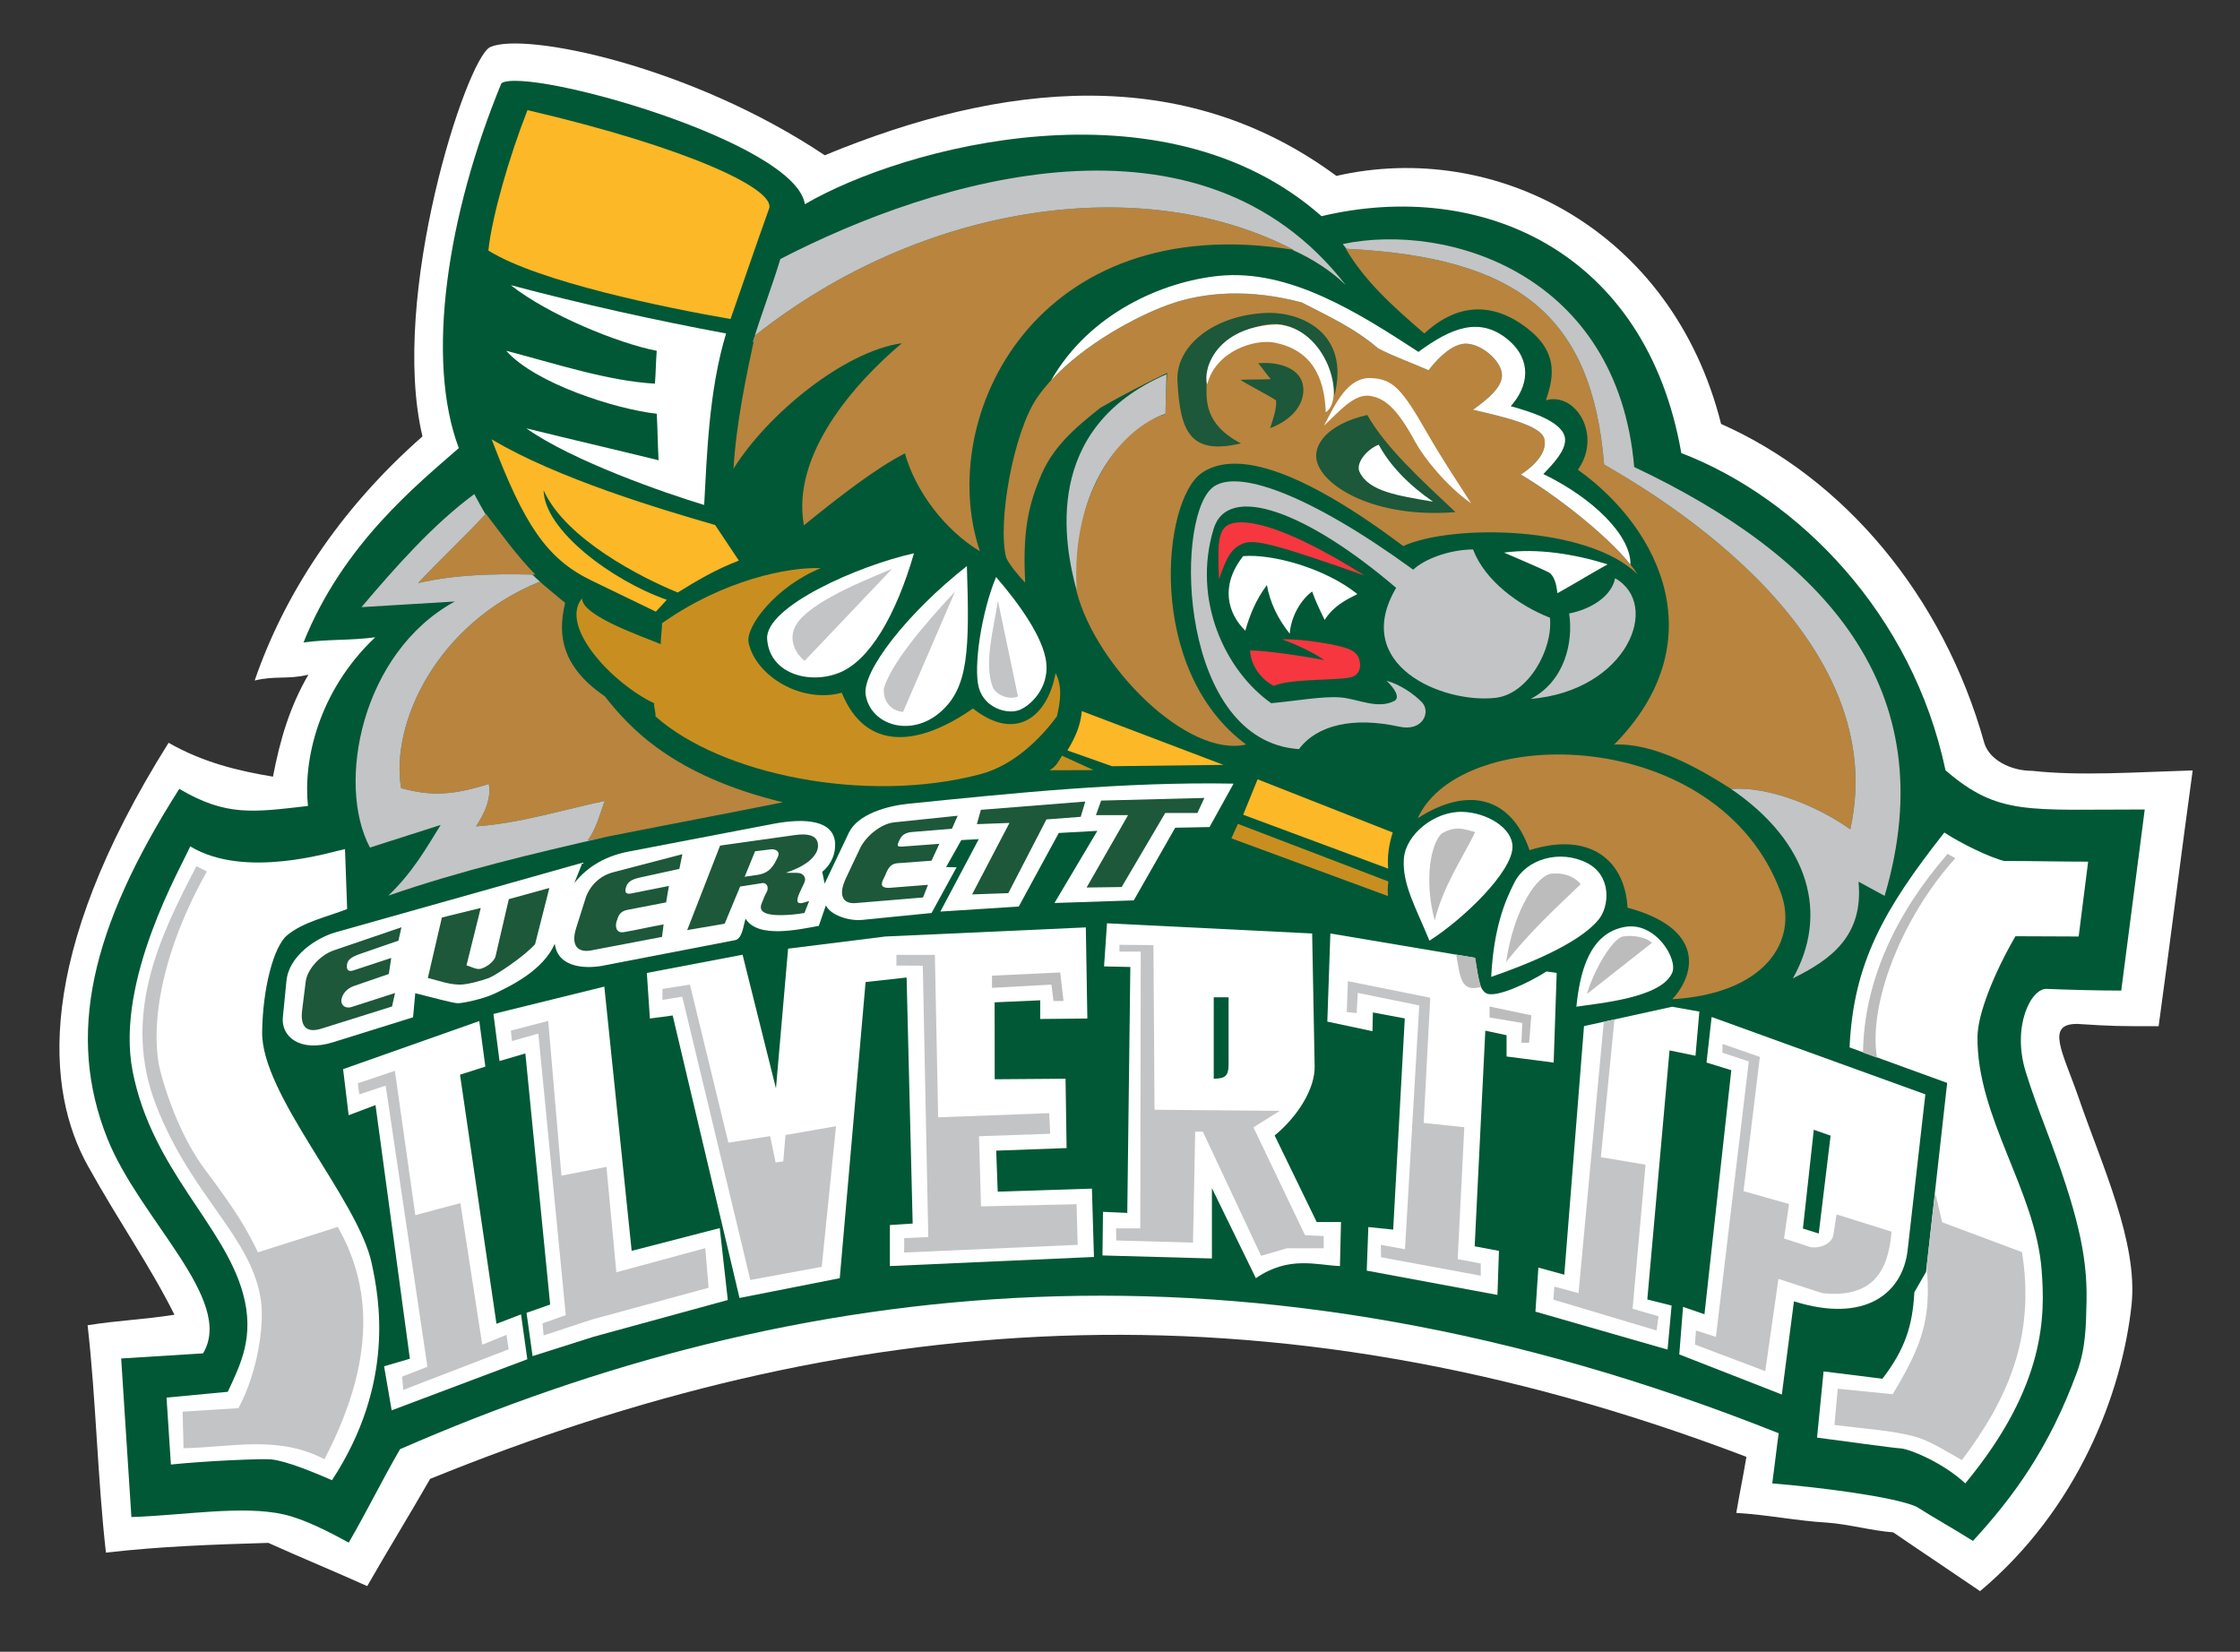 <?xml version="1.0" encoding="UTF-8" standalone="no"?>
<!-- Created with Inkscape (http://www.inkscape.org/) -->
<!DOCTYPE svg PUBLIC "-//W3C//DTD SVG 1.1//EN" "http://www.w3.org/Graphics/SVG/1.1/DTD/svg11.dtd">
<svg
   xmlns:svg="http://www.w3.org/2000/svg"
   xmlns="http://www.w3.org/2000/svg"
   version="1.1"
   width="400"
   height="295"
   id="svg2816"
   xml:space="preserve"><rect width="100%" height="100%" fill="#333333" stroke="none"/><defs
     id="defs2820" /><g
     transform="matrix(1.25,0,0,-1.25,-210.631,704.059)"
     id="g2826"><g
       transform="matrix(0.118,0,0,0.118,-21.841,-50.244)"
       id="g2828"><path
         d="m 3231.03,4986.08 c -185.8,137.23 -405.47,113.56 -619.44,24.99 -162.29,108.61 -363.41,149.64 -404.96,131.03 -28.79,-12.92 -122.45,-302.03 -82.04,-471.42 -102.53,-90.05 -168.37,-194.23 -203.17,-295.61 24.5,6.16 40.55,0.97 65.04,7.13 -22.74,-39.29 -34.24,-78.62 -42.89,-123.53 -42.12,7.06 -84.24,17.01 -126.36,41.03 -163.28,-260.06 -148.21,-421.63 -97.73,-512.29 39.28,-70.52 73.92,-118.74 104.84,-180.22 -38.83,-6.14 -66.33,-6.59 -105.16,-12.75 10.23,-89.87 11.97,-185.43 22.2,-275.3 67.41,7.7 129.15,9.75 196.57,11.79 40.87,-18.39 78.88,-33.97 119.74,-52.34 24.53,42.89 51.65,86.93 76.18,129.83 497.26,202.19 1005.99,250.78 1593.56,26.68 -4.07,-24.51 -8.15,-43.35 -12.25,-67.89 36.78,-2.05 73.54,-9.72 110.29,-11.77 26.58,-2.05 53.12,-9.72 79.7,-11.76 38.81,-26.56 66.32,-44.66 105.13,-71.21 118.52,99.5 171.99,240.1 183.38,346.5 8.09,75.71 -36.11,169.71 -63.84,250.39 -19.02,55.15 -41.25,90.48 -1.45,89.92 43.01,-2.82 51.08,-2.77 98.08,-2.77 14.3,104.19 26.93,205.55 41.23,309.72 -69.45,-2.07 -136.08,-6.91 -194.23,-0.5 -26.59,0.01 -51.87,13.52 -57.99,33.49 -49.78,178.74 -170.13,320.76 -318.71,386.54 -59.23,235.63 -273.8,344.2 -465.72,300.32"
         id="path2832"
         style="fill:white;fill-opacity:1;fill-rule:evenodd;stroke:none" /><path
         d="m 3213.06,4937.32 c -192.18,169.54 -506.83,83.84 -625.53,14.49 -11.49,76.1 -335.4,166.48 -367.33,146.6 -65.54,-158.84 -92.29,-334.04 -51.64,-441.89 -49.76,-43.71 -140.28,-116.06 -187.98,-235.32 30.96,4.12 55.82,2.15 86.76,6.25 -69.71,-66.11 -87.23,-150.35 -81.38,-204.24 -66.45,-7.69 -98.92,-12.82 -155.82,20.68 -107.52,-169 -136.99,-298.22 -87.04,-423.36 39.24,-98.41 154.83,-195.53 115.8,-260.13 -33.04,-2.09 -66.07,-4.16 -99.1,-6.19 4.15,-64.03 8.25,-128.02 12.38,-192.01 64.02,2.09 134.32,14.52 184.48,3.19 25.23,-5.7 55.96,-21.75 78.65,-34.13 22.73,39.22 39.4,73.9 62.11,113.12 476.68,208.31 1023.29,276.78 1669.06,19.29 -2.1,-14.46 -5.73,-46.33 -7.78,-60.76 53.72,-4.23 147.63,-15.92 174.84,-28.31 22.69,-14.47 45.42,-26.86 68.1,-41.33 49.51,53.92 92.45,112.82 126.07,204.64 10.5,28.75 10.9,55.95 11.47,86.7 0.99,54.7 -11,106.93 -49.41,208.19 -7.54,19.85 -17,44.88 -24.26,68.63 -16.94,55.14 6.45,101.07 25.38,100.29 26.81,-1.11 63.48,-2.06 90.29,-2.06 l 28.47,219.27 c -141.65,0.16 -177.15,-7.82 -241.22,47.46 -39.9,189.25 -177.84,329.54 -319.85,384.11 -42.44,243.93 -242.05,332.75 -435.52,286.82"
         id="path2834"
         style="fill:#015836;fill-opacity:1;fill-rule:evenodd;stroke:none" /><path
         d="m 3568.43,4498.91 c -4.3,-21.97 -29.33,-37.49 -55.62,-42.66 5.19,-34.47 -5.15,-81.87 -46.55,-103.43 116.82,9.89 158.62,114.2 102.17,146.09"
         id="path2836"
         style="fill:#c3c4c6;fill-opacity:1;fill-rule:evenodd;stroke:none" /><path
         d="m 3396.29,4702.94 c 16.53,11.74 35.83,27.01 35.17,42.33 -0.77,18.27 -27.25,38.96 -45.35,37.65 -13.02,-0.97 -28.2,-12.25 -43.52,-32.12 -19.97,8.9 -40.98,16.02 -61.13,26.52 -28.79,24.89 -61.94,39.81 -92.57,55.61 -61.84,16.39 -117.6,13.36 -162.86,-3.36 -43.48,-16.07 -119.8,-57.78 -157.21,-111.84 -28.74,-41.56 -48.49,-152.01 -37.52,-194 3.66,-8.46 16.9,-24.09 22.98,-30.16 -3.12,59.65 3.27,90.68 16.82,124.12 15.2,40.36 44.69,63.99 74.21,87.67 28.08,16.06 52.6,28.5 80.72,42.2 -0.76,-16.71 -1.53,-33.42 -2.29,-50.13 -66.28,-17.72 -119.42,-126.07 -106.98,-215.37 23.32,-89.67 133.69,-200.88 204.97,-184.45 -122.03,90.19 -101.67,296.35 -53.51,328.96 31.62,21.43 97.23,21.25 243.68,-88.64 59.59,26.8 222.94,24.93 283.73,-34.18 -24.46,37.86 -95.39,93.65 -141.25,120.75 18.96,12.5 32.13,28.24 28.28,43.42 -3.97,15.82 -47.6,26.13 -86.37,35.02"
         id="path2838"
         style="fill:#b9843e;fill-opacity:1;fill-rule:evenodd;stroke:none" /><path
         d="m 2885.77,4738.7 c 46.56,81.52 135.43,119.54 202.92,126.35 85.51,8.65 169.31,-44.9 241.66,-92.03 39.45,29.03 73.99,43.28 108.47,14.76 29.07,-24.62 25.23,-55.87 3.29,-80.54 27.41,-7.64 65.91,-20.01 65.79,-41.07 -0.13,-13.34 -13.71,-27.96 -26.31,-41.1 59.18,-28.58 106.14,-73.93 105.44,-109.55 -29.65,36.89 -91.32,84.57 -132.65,108.98 18.96,12.5 32.13,28.24 28.28,43.42 -3.97,15.82 -47.6,26.13 -86.37,35.02 16.53,11.74 35.83,27.01 35.17,42.33 -0.77,18.27 -27.25,38.96 -45.35,37.65 -13.02,-0.97 -28.2,-12.25 -43.52,-32.12 -19.97,8.9 -40.98,16.02 -61.13,26.52 -28.79,24.89 -61.94,39.81 -92.57,55.61 -61.84,16.39 -117.6,13.36 -162.86,-3.36 -37.67,-13.91 -100,-47.08 -140.26,-90.87"
         id="path2840"
         style="fill:white;fill-opacity:1;fill-rule:evenodd;stroke:none" /><path
         d="m 2606.77,4511.17 c -39.18,1.59 -118.05,-14.29 -192.18,-66.73 0,-8.46 -1.56,-16.9 -1.56,-25.38 -20.66,8.98 -95.3,33.87 -95.3,55.57 -28.05,-34.42 37.57,-103.76 87.34,-127.05 -0.52,-5.29 2.12,-10.6 1.59,-15.87 78.87,-70.44 255.26,-106.78 393.88,-69.89 40.42,10.77 73.05,43.93 92.07,69.89 4.24,17.46 6.89,36.52 -1.57,52.39 -9.52,-52.39 -47.63,-84.19 -100.06,-42.87 -65.62,-46.04 -129.68,-52.4 -158.82,19.07 -48.7,-13.26 -103.79,19.9 -112.72,60.35 -4.33,19.46 32.81,68.27 87.33,90.52"
         id="path2842"
         style="fill:#c88f20;fill-opacity:1;fill-rule:evenodd;stroke:none" /><path
         d="m 2922.82,4338.06 c -1.49,-16.6 -7.31,-31.05 -17.49,-47.64 l 54.01,-19.08 134.97,1.61 -171.49,65.11"
         id="path2844"
         style="fill:#fcb827;fill-opacity:1;fill-rule:evenodd;stroke:none" /><path
         d="m 3135.6,4255.47 -17.45,-42.9 175.55,-65.23 c -1.31,15.05 0.99,29.41 5.51,43.73 l -163.61,64.4"
         id="path2846"
         style="fill:#fcb827;fill-opacity:1;fill-rule:evenodd;stroke:none" /><path
         d="m 2898.84,4284.05 c -3.55,-5.85 -7.09,-13.18 -15,-17.62 l 53.26,0.18 -38.26,17.44"
         id="path2848"
         style="fill:#c88f20;fill-opacity:1;fill-rule:evenodd;stroke:none" /><path
         d="m 3111.81,4201.49 -7.95,-17.5 189.58,-69.85 c -0.56,5.87 -0.37,11.72 0.58,17.61 l -182.21,69.74"
         id="path2850"
         style="fill:#c88f20;fill-opacity:1;fill-rule:evenodd;stroke:none" /><path
         d="m 3343.66,4060.07 c 41.23,26.23 100.3,83.38 100.54,113.47 0.19,23.19 -31.29,41.73 -60.59,42.53 -33.94,0.94 -68.83,-27.51 -70.91,-56.71 -2.2,-30.54 14.19,-58.47 30.96,-99.29"
         id="path2852"
         style="fill:white;fill-opacity:1;fill-rule:evenodd;stroke:none" /><path
         d="m 3418.43,4016.25 c 40.81,14.17 105.66,39.42 130.2,69.6 13.01,16.01 15.88,53.03 -14.2,68.35 -32.69,16.67 -73.22,4.8 -87.66,-23.22 -12.61,-24.44 -25.36,-57.15 -28.34,-114.73"
         id="path2854"
         style="fill:white;fill-opacity:1;fill-rule:evenodd;stroke:none" /><path
         d="m 3521.55,3980.14 c 4.32,42.54 15.99,89.47 59.3,96.71 36.69,6.09 63.7,-38.99 56.75,-55.44 -13.04,-30.86 -88.97,-36.98 -116.05,-41.27"
         id="path2856"
         style="fill:white;fill-opacity:1;fill-rule:evenodd;stroke:none" /><path
         d="m 3329.45,4208.33 c 59.73,38.69 113.01,27.08 135.38,-38.66 73.9,23.19 115.6,-12.91 118.63,-69.61 94.09,-25.36 82.5,-80.38 54.14,-110.89 113.44,6.88 152.7,71.33 131.51,128.92 -75.08,203.87 -387.21,205.87 -439.66,90.24"
         id="path2858"
         style="fill:#b9843e;fill-opacity:1;fill-rule:evenodd;stroke:none" /><path
         d="m 3242.36,4897.89 c 22.75,-38.68 56.24,-69.29 95.12,-102.6 51.33,47.55 98.63,28.29 128.57,3.09 35.48,-29.85 26.3,-60.45 18.67,-83.93 35.99,10.28 68.28,-42.3 38.67,-84.16 101.88,-72.9 164.86,-210.22 43.91,-332.78 46.79,2.21 98.93,-26.44 141.72,-53.72 44.47,3.37 103.7,-20.07 144.16,-48.88 54.55,246.02 -258.7,418.27 -298.04,441.77 -14.76,180.6 -104.71,251.11 -312.78,261.21"
         id="path2860"
         style="fill:#b9843e;fill-opacity:1;fill-rule:evenodd;stroke:none" /><path
         d="m 3707.11,4244.98 c 98.77,-66.7 119.49,-154.38 76.56,-230.51 44.94,22.26 85.81,50.63 79.45,117.05 l 31.61,-17.17 c 74.39,251.83 -75.08,411.43 -303.16,519.23 -20.22,233.91 -225.8,296.56 -352.82,270.06 1.16,-1.93 2.93,-3.67 4.46,-5.79 207.5,-10.24 297.21,-80.8 311.93,-261.17 39.34,-23.5 352.59,-195.75 298.04,-441.77 -40.46,28.81 -99.69,52.25 -144.16,48.88 -0.66,0.41 -1.29,0.81 -1.91,1.19"
         id="path2862"
         style="fill:#c3c4c6;fill-opacity:1;fill-rule:evenodd;stroke:none" /><path
         d="m 3179.3,4896.54 c -311.89,50.64 -434.79,-202.55 -379.84,-364.99 -41.83,25.26 -77.86,72.09 -90.8,118.58 -35.19,-17.91 -79.67,-52.5 -122.29,-87.09 -15.43,84.6 59.92,171.07 118.59,220.47 -70.38,-9.86 -163.05,-86.44 -203.82,-151.91 3.09,53.71 15.45,113.02 25.95,161.19 202.58,160.57 470.02,198.86 652.21,103.75"
         id="path2864"
         style="fill:#b9843e;fill-opacity:1;fill-rule:evenodd;stroke:none" /><path
         d="m 2557.86,4885.48 c -10.53,-34.59 -22.88,-66.08 -33.37,-100.67 0.35,0.24 0.7,0.45 1.01,0.68 0.55,2.46 1.09,4.91 1.59,7.3 202.58,160.57 470.02,198.86 652.21,103.75 -0.74,0.13 -1.41,0.2 -2.14,0.32 25.26,-11.33 47.27,-25.58 65.13,-42.91 -176.01,226.66 -495.44,129.1 -684.43,31.53"
         id="path2866"
         style="fill:#c3c4c6;fill-opacity:1;fill-rule:evenodd;stroke:none" /><path
         d="m 2560.98,4227.63 c -80.5,-15.99 -155.84,-30.24 -236.29,-46.23 11.41,16.56 14.28,31.38 20.53,47.94 -48.51,-10.27 -103.85,-27.39 -155.79,-30.82 10.25,15.4 18.8,34.27 15.4,51.36 -46.82,-14.82 -71.36,-14.26 -106.16,-5.11 -13.13,79.3 43.96,199.76 167.81,249.98 10.28,-8.59 20.53,-17.14 30.81,-25.67 -6.27,-27.42 -12.55,-71.94 47.93,-113.01 29.7,-37.68 81.64,-95.9 215.76,-128.44 z m -299.66,275.67 c -47.35,1.15 -94.71,0.58 -142.12,-10.25 26.83,28.51 55.37,55.34 82.21,83.87 18.82,-24.54 35.95,-49.07 59.91,-73.62"
         id="path2868"
         style="fill:#b9843e;fill-opacity:1;fill-rule:evenodd;stroke:none" /><path
         d="m 2187.32,4600.83 c -49.66,-36.53 -95.49,-88.39 -136.6,-136.9 37.67,2.27 75.35,4.58 113.02,6.85 -113.02,-61.65 -143.85,-220.9 -102.74,-297.93 28.55,9.13 57.08,18.27 85.61,27.36 -17.68,-28.49 -33.67,-57.05 -63.37,-85.59 87.84,30.42 175.62,51 263.47,71.13 -7.33,-1.44 -14.64,-2.89 -22.02,-4.35 11.41,16.56 14.28,31.38 20.53,47.94 -48.51,-10.27 -103.85,-27.39 -155.79,-30.82 10.25,15.4 18.8,34.27 15.4,51.36 -46.82,-14.82 -71.36,-14.26 -106.16,-5.11 -13.13,79.3 43.96,199.76 167.81,249.98 0.97,-0.83 1.95,-1.64 2.92,-2.43 0.01,0.02 0.02,0.05 0.03,0.1 -4.09,3.58 -8.06,7.25 -11.9,10.96 -46.08,1.05 -92.2,0.19 -138.33,-10.33 26.67,28.36 55.03,55.04 81.7,83.35 -4.7,7.93 -9.21,16.07 -13.58,24.43"
         id="path2870"
         style="fill:#c3c4c6;fill-opacity:1;fill-rule:evenodd;stroke:none" /><path
         d="m 2028.48,3904.54 6.72,-55.8 32.51,12.31 41.62,-307.14 -31.23,-9.16 9.18,-53.32 164.23,61.85 -7.61,54.3 -29.74,-11.37 -44.14,301.6 30.67,9.81 -7.34,55.15 -164.87,-58.23"
         id="path2872"
         style="fill:white;fill-opacity:1;fill-rule:evenodd;stroke:none" /><path
         d="m 2210.5,3971.37 7.35,-56.99 31.27,9.16 30.04,-304.04 -28.61,-10.01 7.32,-52.42 74.04,23.5 162.3,44.44 -9.73,87.08 -106.65,-27.59 -33.1,319.97 -134.23,-33.1"
         id="path2874"
         style="fill:white;fill-opacity:1;fill-rule:evenodd;stroke:none" /><path
         d="m 2396.21,4021.02 3.68,-55.18 27.59,3.67 80.92,-342.03 121.36,23.93 31.27,358.58 49.65,5.5 7.35,-297.92 -27.59,-1.8 0,-49.66 247.06,11.02 -2.47,82.75 -114.02,-3.68 -1.85,49.65 85.22,3.12 -1.26,83.97 -85.78,-0.66 -0.1,93.15 55.18,2.47 0,-22.62 57.08,0.56 -1.83,110.33 -242.77,-11.03 -117.68,-14.72 -14.7,-169.18 -40.43,161.84 -115.88,-22.06"
         id="path2876"
         style="fill:white;fill-opacity:1;fill-rule:evenodd;stroke:none" /><path
         d="m 3223.71,4068.81 -3.68,-106.71 54.63,-11.6 0.54,22.69 38.6,-7.24 -14.05,-255.72 -30.06,3.11 -1.94,-52.77 158.24,-29.41 1.82,53.34 -29.4,5.52 12.89,261.12 25.72,-5.53 0,-25.75 57.02,-7.35 3.67,108.51 -12.34,1.82 c -23.87,-15.2 -61.85,-32.27 -72.89,-26.48 -10.44,5.53 -9.8,27.1 -14.07,43.04 l -174.7,29.41"
         id="path2878"
         style="fill:white;fill-opacity:1;fill-rule:evenodd;stroke:none" /><path
         d="m 3637.45,3980.08 -106.66,-23.42 -23.87,-301.02 -31.38,8.61 -3.56,-53.33 159.97,-45.97 4.88,53.33 -29.42,7.36 26.92,301.57 31.42,-6.45 4.68,53.47 -32.98,5.85"
         id="path2880"
         style="fill:white;fill-opacity:1;fill-rule:evenodd;stroke:none" /><path
         d="m 4129.64,4065.15 11.48,90.62 c -34.76,0 -66.94,0.83 -101.69,0.83 -17.09,4.13 -51.95,20.95 -72.4,34.42 -73.6,-93.29 -110.23,-158.78 -114.73,-260.17 l 118.15,-42.98 -25.57,-228.86 -14.16,-24.6 c -2.14,-40.3 -11.06,-68.72 -38.63,-104.72 l -71.26,8.85 -7.92,-80.14 c 33.77,-4.37 89.3,-12.23 101.34,-13.09 10.89,-0.77 51.25,-17.2 78.12,-42.34 98.65,119 96.42,204.98 92.49,257.8 -7.21,96.77 -78.85,185.41 -77.68,283.25 0.35,27.39 19.58,75.87 45.92,121.44 l 76.54,-0.31"
         id="path2882"
         style="fill:white;fill-opacity:1;fill-rule:evenodd;stroke:none" /><path
         d="m 2033.38,4098.41 -2.61,72.61 c -17.36,-3.69 -121.47,-36.68 -187.4,3.28 -9.46,-22.75 -91.36,-161.91 -69.68,-272.48 23.35,-119.11 110.87,-185.66 133.67,-269.23 14.13,-51.82 -2.81,-85.12 -18.49,-118.74 l -74.16,-6.99 5.3,-81.06 c 42.53,4.45 111.31,7.36 121.65,6.2 18.24,-2 50.52,-15.2 73.37,-25.19 77.12,117.73 56.94,221.18 48.05,262.75 -16.57,77.31 -133.52,203.48 -132.61,279.77 0.64,52.76 13.88,103.85 30.36,117.4 19.54,16.13 47.94,22.01 72.55,31.68"
         id="path2884"
         style="fill:white;fill-opacity:1;fill-rule:evenodd;stroke:none" /><path
         d="m 2985.68,4108.87 -95.97,-3.15 51.9,87.35 -46.7,-2.58 -48.45,-89.08 -94.9,-6.08 46.48,87.68 -21.13,-1.13 -18.41,-32.67 12.69,-0.25 -30.29,-55.35 -83.9,-8.36 c -16.37,-1.6 -38.36,5.75 -44.06,17.56 l -8.56,-24.8 c -23.71,-4.21 -73.75,-15.81 -88.62,8.7 -2.55,-6.98 -3.65,-24.22 -12.68,-25.99 l -156.56,-30.23 c -21.73,-4.81 -57.98,-4.56 -61.78,25.92 -14.12,-32.47 -53.89,-51.36 -73.17,-60.53 -13.52,-6.46 -37.74,-11.36 -43.79,-11.55 -5.76,-0.19 -34.48,7.92 -51.96,12.16 l -2.66,-29.16 -97.06,-30.29 c -39.76,-12.37 -62.87,6.85 -60.58,30.29 l 4.36,44.1 c 2.96,30.33 36.03,52.16 59.68,58.84 l 298.64,84.18 -9.74,-24.51 c 16.86,21.1 39.67,33.09 65.73,38.06 l 174.71,33.5 c 40.2,7.69 74.05,4.14 75.26,-23.97 0.53,-11.85 -4.43,-25.12 -15.61,-34.04 l 2.91,-14.37 29.14,61.37 c 10.9,22.97 46.6,32.84 72.67,35.46 124.38,12.57 260.48,26.81 393.25,24.28 l -29.09,-52.55 -41.56,-0.82 -50.19,-87.99"
         id="path2886"
         style="fill:white;fill-opacity:1;fill-rule:evenodd;stroke:none" /><path
         d="m 2046.26,3887.38 1.83,-13.38 31.93,10.63 50.53,-340.42 -30.58,-11.99 1.34,-16.06 127.62,49.16 -2.62,17.44 -29.4,-11.84 -26.46,171.4 -54.54,-14.59 -24.74,174.79 -44.91,-15.14"
         id="path2888"
         style="fill:#c3c4c6;fill-opacity:1;fill-rule:evenodd;stroke:none" /><path
         d="m 2231.61,3951.2 1.34,-12.66 31.9,9.12 33.23,-340.98 -28.1,-9.94 1.22,-14.67 58.55,19.32 141.21,38.44 -4,47.97 -107.68,-29.23 -11.98,127.64 -54.5,-10.64 -15.98,187.4 -45.21,-11.77"
         id="path2890"
         style="fill:#c3c4c6;fill-opacity:1;fill-rule:evenodd;stroke:none" /><path
         d="m 2415.12,4001.63 0,-13.27 23.94,3.96 82.45,-343.05 86.43,15.94 17.27,170.2 -61.14,-10.62 -2.68,-31.92 -9.3,-1.32 -6.66,31.9 -50.51,-7.97 -46.57,191.47 -33.23,-5.32"
         id="path2892"
         style="fill:#c3c4c6;fill-opacity:1;fill-rule:evenodd;stroke:none" /><path
         d="m 2698.36,4042.88 0,-12.91 31.92,-0.16 6.64,-328.54 -29.11,-1.35 -0.14,-17.41 210.1,9.3 -1.31,49.19 -115.7,-2.64 -2.41,84.96 86.17,2.95 -1.2,24.98 -134.44,-5.05 -3.97,196.68 -46.55,0"
         id="path2894"
         style="fill:#c3c4c6;fill-opacity:1;fill-rule:evenodd;stroke:none" /><path
         d="m 2814.07,4017.75 0,-14.8 71.94,4 2.51,-19.93 12.12,0 -4.01,34.58 -82.56,-3.85"
         id="path2896"
         style="fill:#bdbcbc;fill-opacity:1;fill-rule:evenodd;stroke:none" /><path
         d="m 3244.91,4011.07 -1.32,-37.36 11.97,-1.32 1.32,24.49 74.45,-15.2 -17.29,-295.22 -29.24,5.35 0.25,-15.03 120.74,-22.35 0,14.77 -27.91,5.3 7.98,159.71 -49.21,5.21 8,151.57 -99.74,20.08"
         id="path2898"
         style="fill:#c3c4c6;fill-opacity:1;fill-rule:evenodd;stroke:none" /><path
         d="m 3416.43,3980.35 0,-13.28 39.64,-6.65 -1.05,-23.95 9.3,0 2.65,33.24 -50.54,10.64"
         id="path2900"
         style="fill:#bdbcbc;fill-opacity:1;fill-rule:evenodd;stroke:none" /><path
         d="m 3554.73,3961.9 -30.58,-328.6 -29.25,7.95 -1.22,-15.82 125,-37.34 2.27,17.27 -31.37,9.04 15.71,174.46 -54.12,9.07 16.5,166.81 -12.94,-2.84"
         id="path2902"
         style="fill:#c3c4c6;fill-opacity:1;fill-rule:evenodd;stroke:none" /><path
         d="m 3955.84,3755.41 -10.28,-90.2 c 6.15,-64.13 -6.57,-96.91 -41.09,-154.26 l -66.49,6.65 -3.99,-43.88 c 42.44,-5.43 66.95,-6.32 95.98,-13.74 18.73,-4.78 38.57,-17.8 58.28,-28.81 55.6,73.77 89.18,149.23 72.77,251.81 l -96.59,36.15 -8.59,36.28"
         id="path2904"
         style="fill:#c3c4c6;fill-opacity:1;fill-rule:evenodd;stroke:none" /><path
         d="m 3970.96,4165.2 c -63.79,-73.45 -101.31,-155.37 -102.39,-240.69 l 16.93,-6.1 c -10.89,65.39 30.25,170.16 94.77,241.48 l -9.31,5.31"
         id="path2906"
         style="fill:#bdbcbc;fill-opacity:1;fill-rule:evenodd;stroke:none" /><path
         d="m 1850.91,4150.25 c -44.06,-84.43 -91.26,-180.56 -48.6,-290.1 43.4,-111.33 116.72,-159.12 126.91,-237.39 3.54,-27.31 -3.46,-83.94 -27.43,-128.72 -22.49,-1.39 -45.02,-2.79 -67.5,-4.2 0,-14.77 0.91,-29.52 0.91,-44.32 58.1,1.12 114.37,16.17 170.67,-13.33 70.27,134.56 49.72,221.82 16.19,281.3 l -96.67,-30.75 c -13.54,27.66 -23.5,45.93 -64.69,101.02 -26.79,35.84 -45.27,86.24 -53.49,118.31 -10.53,40.91 -7.08,128.56 56.33,241.84 -4.21,2.13 -8.41,4.24 -12.63,6.34"
         id="path2908"
         style="fill:#c3c4c6;fill-opacity:1;fill-rule:evenodd;stroke:none" /><path
         d="m 3201.66,4068.81 3.02,-160.78 c 0.52,-27.53 -20.73,-61.03 -48.43,-83.8 l 50.9,-104.79 29.44,0 -1.28,-53.33 c -27.97,1.06 -61.87,12.94 -101.79,-14.7 l -53.22,109.04 0,-85.16 -132.5,3.67 0.63,52.8 29.42,-1.3 3.69,297.79 -31.81,0.69 3.56,52.19 248.37,-12.32 z m -119.14,-77.28 0,-98.59 c 13.14,0.34 17.96,2.41 17.96,17.49 l 0,81.1 -17.96,0"
         id="path2910"
         style="fill:white;fill-opacity:1;fill-rule:evenodd;stroke:none" /><path
         d="m 3685.29,3967.7 -6.18,-55.19 30.01,-9.24 -32.49,-295.55 -25.94,8.99 -4.55,-57.6 124.15,-48.53 14.67,112.84 c 86.58,-27.19 131.76,10.05 137.65,62.06 l 21.44,188.54 -258.76,93.68 z m 123.7,-136.54 -13.16,-119.66 19.14,-5.98 14.36,118.45 -20.34,7.19"
         id="path2912"
         style="fill:white;fill-opacity:1;fill-rule:evenodd;stroke:none" /><path
         d="m 2968.31,4055.1 0,-8.26 25.81,0 -0.54,-335.09 -29.28,0 0.16,-14.65 92.94,-2.62 2.65,134.31 9.32,0 70.48,-150.27 31.37,9.16 44.42,0 0,14.76 -22.6,1.06 -62.49,130.57 31.9,19.97 -151.61,1.31 -1.31,199.36 -41.22,0.39"
         id="path2914"
         style="fill:#c3c4c6;fill-opacity:1;fill-rule:evenodd;stroke:none" /><path
         d="m 3698.36,3935.13 0,-10.63 31.93,-10.63 -39.79,-333.5 -24.18,7.72 -1.22,-17.03 85.11,-32.2 15.97,111.71 53.19,-17.27 c 60.24,-6.31 79.79,25.71 83.75,74.45 l -66.58,20.88 -3.86,-24.85 c -1.52,-9.79 -15.05,-16.94 -27.95,-14.63 l -31.77,10.38 5.99,41.74 -55.05,15.54 19.78,162.51 -45.32,15.81"
         id="path2916"
         style="fill:#c3c4c6;fill-opacity:1;fill-rule:evenodd;stroke:none" /><path
         d="m 2946.24,4229.72 -6.36,-17.6 38.92,0 -50.2,-87.67 42.43,0.59 52.76,89.66 38.94,0 8.5,18.23 -124.99,-3.21 z m -145.62,-11.2 -4.87,-17.34 39.47,1.48 -45.28,-86.55 43.86,1.53 46.17,89.27 41.52,3.15 5.51,18.5 -126.38,-10.04 z m -35.07,-22.93 6.99,15.78 -76.81,-7.99 c -17.02,-1.8 -34.92,-17.76 -41.37,-31.4 l -17.02,-36.02 c -10.04,-21.21 -3.65,-31.64 11.62,-30.35 l 81.6,6.79 6.01,15.31 c -17.86,-1.18 -29.11,-2.48 -46.93,-3.68 -14.35,-0.24 -7.69,8.93 -5.33,14.17 2.77,6.12 5.15,14.9 15.13,15.65 l 41.42,3.08 9.46,20.43 -43.78,-3.26 c -8.06,-0.6 -7.6,1.16 -5.09,6.58 2.02,4.41 4.8,10.07 15.46,10.96 l 48.64,3.95 z m -280.65,-20.36 -39.84,-102.34 45.35,7.73 18.72,45 c 9.21,1.45 18.44,2.89 27.69,4.32 5.89,-0.39 6.92,-6.65 4.32,-11.26 -2.51,-4.35 -4.17,-9.15 -6.05,-13.81 -4.56,-11.23 8.34,-14.34 25.94,-13.84 8.7,0.21 17.31,1.15 25.93,2.58 l 5.76,14.44 c -4.31,-0.84 -11.2,-4.39 -13.54,-1.46 -2.99,3.76 4.09,15.57 7.78,23.98 2.78,6.22 -1.78,10.88 -6.89,11.48 -4.06,0.49 -10.39,0 -15.59,0.32 28.64,9.26 38.42,22.42 38.92,31.69 0.76,14.12 -12.78,16.01 -27.83,13.91 l -90.67,-12.74 z m 42.33,-6.92 -12.62,-30.85 15.47,2.29 c 14.8,2.21 19.71,10.81 24.9,22.19 2.54,5.61 -1.91,9.61 -9.52,8.66 l -18.23,-2.29 z m -91.66,-21.3 3.64,17.77 -83.96,-21.92 c -16.6,-4.34 -28.73,-17.15 -33.26,-31.55 l -11.36,-35.91 c -7.04,-22.4 3.05,-29.97 18.11,-27.1 l 85.83,16.36 1.93,15.12 c -17.61,-3.08 -29.61,-6.14 -47.22,-9.2 -10.65,-2.36 -11.54,7.26 -9.72,12.73 2.11,6.38 3.39,12.21 13.24,14.11 l 46.74,9.03 3.35,19.9 -45.55,-9.08 c -7.95,-1.57 -7.96,2.86 -6.04,8.48 1.58,4.63 5.51,8.38 15.98,10.69 l 48.29,10.57 z m -287.49,-58.88 -17,-73.2 c 12.38,-2.96 28.67,-9.29 42.75,-7.8 9.24,0.96 21.06,4.17 31.12,7.77 7.3,2.61 42.32,25.6 55.94,40.92 l 17.28,68.06 -49.08,-13.53 -16.09,-69.31 c -1.09,-4.55 -8.29,-12.11 -17.59,-14.91 -5.4,-1.6 -12.11,2.69 -17.57,4.03 l 17.28,69.52 -47.04,-11.55 z m -52.63,-28 3.66,16.17 -81.96,-27.97 c -16.23,-5.55 -32.07,-22.79 -33.93,-37.74 l -4.33,-34.6 c -2.91,-23.33 8.48,-27.02 23.11,-22.46 l 85.71,26.87 3.63,16.34 c -17.02,-5.47 -34.02,-10.99 -51.02,-16.44 -10.23,-3.84 -14.91,2.97 -13.87,8.66 1.25,6.59 6.11,13.15 15.58,16.43 l 41.77,14.37 2.95,19.43 -45.59,-15.03 c -7.67,-2.53 -8.91,2.17 -7.78,8.05 0.92,4.77 5.43,8.35 15.58,11.83 l 46.49,16.09"
         id="path2918"
         style="fill:#1c5839;fill-opacity:1;fill-rule:evenodd;stroke:none" /><path
         d="m 2204.34,4895.7 c 4.4,41.56 25.32,114.07 47.37,170.03 196.89,-45.98 300.68,-96.23 292.52,-119.16 -15.9,-44.47 -31.13,-89.2 -46.69,-133.78 -78.58,13.62 -232.29,44.94 -293.2,82.91"
         id="path2920"
         style="fill:#fcb827;fill-opacity:1;fill-rule:evenodd;stroke:none" /><path
         d="m 2492.13,4795.29 c -20.98,-69.22 -23.2,-148.38 -26.53,-207.63 -47.45,14.36 -159.01,53.01 -215.3,92.78 53.72,-13.26 106.34,-25.42 160.12,-38.65 -1.11,19.15 -1.11,37.18 -2.22,56.32 -49.69,5.52 -146.88,36.44 -182.21,76.18 60.01,-15.47 122.22,-36.44 180.01,-39.74 1.09,12.86 1.09,26.88 2.2,39.74 -47.13,9.21 -131.78,43.81 -176.68,79.51 85.76,-22.81 173.74,-42.33 260.61,-58.51"
         id="path2922"
         style="fill:white;fill-opacity:1;fill-rule:evenodd;stroke:none" /><path
         d="m 2433.61,4481.66 c 22.46,13.97 46.02,27.97 73.99,38.64 -9.59,14.35 -19.16,28.7 -28.72,43.07 -64.78,18.77 -191.43,56.29 -270.55,103.81 39.18,-103.24 66.57,-144.74 120.63,-170.9 l 78.13,-37.82 c 4.04,4.42 9.22,9.92 13.25,14.36 -67,23.54 -148.35,84.64 -149.09,132.5 26.52,-58.89 118.17,-105.63 162.36,-123.66"
         id="path2924"
         style="fill:#fcb827;fill-opacity:1;fill-rule:evenodd;stroke:none" /><path
         d="m 2719.63,4529.14 c -67.01,-14.75 -180.47,-64.61 -177.79,-103.83 2.86,-42.2 51.3,-55.27 87.21,-40.85 36.65,14.7 68.51,68.85 90.58,144.68"
         id="path2926"
         style="fill:white;fill-opacity:1;fill-rule:evenodd;stroke:none" /><path
         d="m 2783.67,4513.68 c -72.13,-56.7 -126.92,-127.4 -122.56,-155.7 5.6,-36.6 54.41,-52.58 90.56,-21 33.88,29.61 35.34,74.35 32,176.7"
         id="path2928"
         style="fill:white;fill-opacity:1;fill-rule:evenodd;stroke:none" /><path
         d="m 2819,4500.41 c -18.01,-43.43 -27.51,-109.02 -20.96,-133.64 6.68,-25.1 34.32,-32.78 48.57,-27.59 13.14,4.78 36.52,25.83 33.17,57.45 -3.27,30.22 -32.8,71.37 -60.78,103.78"
         id="path2930"
         style="fill:white;fill-opacity:1;fill-rule:evenodd;stroke:none" /><path
         d="m 3268.37,4696.63 c -48.94,-11.33 -64.14,-36.08 -61.62,-53.08 4.86,-32.48 70.32,-72.57 168.41,-64.53 -42.59,40.07 -84.53,78.46 -106.79,117.61"
         id="path2932"
         style="fill:#1c5839;fill-opacity:1;fill-rule:evenodd;stroke:none" /><path
         d="m 3216.02,4683.67 c 14.68,28.55 29.31,58.82 56.84,57.63 26.25,-1.13 37.2,-12.56 67.36,-65.32 18.28,-31.96 33.81,-54.91 53.9,-86.34 -30.66,21.46 -58.16,56.68 -67.89,74.81 -23.93,44.67 -39.39,52.53 -53.9,55.2 -19.26,3.54 -37.81,-18.65 -56.31,-35.98"
         id="path2934"
         style="fill:white;fill-opacity:1;fill-rule:evenodd;stroke:none" /><path
         d="m 3282.26,4660.62 c -14.14,-5.36 -28.23,-22.23 -23.23,-32.89 11.05,-23.58 45.96,-28.83 88.95,-36.07 -28.83,19.8 -52.08,43.58 -65.72,68.96"
         id="path2936"
         style="fill:white;fill-opacity:1;fill-rule:evenodd;stroke:none" /><path
         d="m 3151.61,4739.98 c -11.51,-0.53 -25.41,-0.28 -36.89,-0.78 13.91,-8.83 29.39,-16.05 43.28,-24.87 0.82,-9.89 -3.21,-21.4 -7.2,-33.67 29.4,11.22 41.91,31.32 40.06,49.71 -2.15,21.73 -27.5,31.26 -54.49,28.83 4.81,-5.61 10.43,-13.61 15.24,-19.22"
         id="path2938"
         style="fill:#1c5839;fill-opacity:1;fill-rule:evenodd;stroke:none" /><path
         d="m 3115.52,4662.2 c -61.45,-14.4 -73.64,13.63 -76.94,75.36 -2.32,43.26 44.78,80.03 107.42,82.6 42.27,1.73 102.05,-24.34 82.55,-100.23 -3.46,45.71 -37.41,97.43 -88.16,84.98 -36.81,-9.03 -66.55,-27 -66.57,-72.14 0,-16.86 -3.47,-47.29 41.7,-70.57"
         id="path2940"
         style="fill:#1c5839;fill-opacity:1;fill-rule:evenodd;stroke:none" /><path
         d="m 3074.62,4733.59 c 10.17,40.6 58.06,55.75 82.6,50.48 42.52,-9.13 59.33,-39.57 60.92,-84.19 24.56,16.26 1.37,101.78 -58.53,106.33 -73.62,-2.15 -90.87,-54.06 -84.99,-72.62"
         id="path2942"
         style="fill:white;fill-opacity:1;fill-rule:evenodd;stroke:none" /><path
         d="m 3489.55,4451.11 c 3.88,-37.97 -26.07,-92.54 -65.94,-96.99 -64.16,-7.2 -175.41,39.64 -120.26,133.18 -107.3,91.79 -203.92,128.25 -221.09,71.11 -25.83,-85.85 13.77,-171.12 69.81,-210.77 29.31,2.6 63.11,8.88 84.6,6.93 20.84,-1.92 43.99,-14.47 64.23,-4.33 8.2,4.09 -0.3,16.36 -9.19,24.56 16.71,-4.45 33.28,-16.23 42.69,-25.86 11.31,-11.61 1.49,-36.03 -27.17,-29.73 -55.86,12.23 -99.57,2.14 -121.55,-27.17 -143.94,9.5 -151.48,272.97 -106.05,315.5 27.83,26.03 117.68,-6.04 244.4,-98.26 12.51,12.05 41.83,24.15 72.41,24.56 14.24,-37.91 55.63,-68.11 93.11,-82.73"
         id="path2944"
         style="fill:#c3c4c6;fill-opacity:1;fill-rule:evenodd;stroke:none" /><path
         d="m 3498.63,4480.84 c 20.23,11.2 40.47,23.71 60.74,34.92 -39.99,12.47 -84.88,19.79 -125.41,14.21 17.67,-7.75 35.52,-15.08 52.99,-23.3 8.08,-3.76 10.41,-15.47 11.68,-25.83"
         id="path2946"
         style="fill:white;fill-opacity:1;fill-rule:evenodd;stroke:none" /><path
         d="m 3088.99,4497.65 c -2.22,42.94 -0.45,57.44 9.03,64.64 7.67,5.8 42.84,17.9 167.04,-60.02 -107.04,37.73 -133.29,44.48 -147.36,38.56 -12.85,-5.42 -19.5,-14.87 -28.71,-43.18"
         id="path2948"
         style="fill:#f6373f;fill-opacity:1;fill-rule:evenodd;stroke:none" /><path
         d="m 3256.41,4479.79 c -39.28,31.48 -103.12,48.87 -138.24,45.92 -28.54,-36.01 -18.46,-69.93 2.59,-90.25 5.94,20.69 12.9,37.18 26.09,55.28 3.83,-21.2 12.9,-40.34 27.65,-58.94 1.73,22.24 14.44,41.91 27.16,51.09 3.97,-11.46 9.54,-22.92 15.13,-34.41 11.14,17.21 25.37,23.98 39.62,31.31"
         id="path2950"
         style="fill:white;fill-opacity:1;fill-rule:evenodd;stroke:none" /><path
         d="m 3126.51,4411.42 c 0.85,-18.6 13.73,-35.11 28.67,-42.78 21.58,9.73 85.23,5.73 96.55,11.47 7.18,3.65 8.5,10.75 7.82,16.19 -1.41,11.43 -8.36,15.59 -18.78,18.77 -8.18,2.53 -45.04,10.43 -75.64,9.95 19.46,-6.97 40.5,-17.57 51.1,-25.08 -28.48,5.22 -70.06,11.48 -89.72,11.48"
         id="path2952"
         style="fill:#f6373f;fill-opacity:1;fill-rule:evenodd;stroke:none" /><path
         d="m 3025.34,4745.9 c -0.41,-15.95 -0.85,-31.9 -1.27,-47.85 -50.01,-15.96 -115.52,-90.05 -107.33,-214.64 -15.51,56.46 -42.69,196.97 108.6,262.49"
         id="path2954"
         style="fill:#c3c4c6;fill-opacity:1;fill-rule:evenodd;stroke:none" /><path
         d="m 3399.09,4191.59 c -16.34,-33.12 -39.13,-66.18 -49,-107 -13.32,48.55 -4.72,94.54 9.04,105.7 16.73,9.04 25.76,5.17 39.96,1.3 z m 127.62,-63.17 c -30.08,-28.79 -61.44,-57.59 -90.24,-94.13 9.46,64.04 37.67,105.56 55.44,107 19.34,1.61 30.93,-7.3 34.8,-12.87 z m 7.72,-132.81 c 26.24,20.64 52.46,41.27 78.65,61.9 -7.74,7.28 -24.08,9.58 -34.79,7.74 -13.89,-2.42 -36.96,-44.28 -43.86,-69.64"
         id="path2956"
         style="fill:#bdbcbc;fill-opacity:1;fill-rule:evenodd;stroke:none" /><path
         d="m 2845.53,4355.74 c -11.42,-4.79 -27.53,2.49 -30.93,12.17 -10.19,28.97 1.09,68.1 6.64,103.78 8.1,-38.65 16.21,-77.3 24.29,-115.95 z m -139.17,-18.76 c -16.54,1.84 -24.27,14.72 -23.2,28.72 8.86,29.07 45.32,73.63 86.16,117.05 -20.97,-48.59 -41.97,-97.18 -62.96,-145.77 z m -119.25,61.84 c 35.33,37.19 70.68,74.35 106.03,111.52 -50.43,-20.59 -107.16,-45.8 -118.19,-71.77 -6.63,-15.61 1.49,-30.91 12.16,-39.75"
         id="path2958"
         style="fill:#c3c4c6;fill-opacity:1;fill-rule:evenodd;stroke:none" /><path
         d="m 3399.29,4039.32 -23.27,3.94 c 4.95,-26.59 5.09,-46.08 29.97,-39.26 -3.35,12.32 -5.67,24.16 -6.7,35.32"
         id="path2960"
         style="fill:#bdbcbc;fill-opacity:1;fill-rule:evenodd;stroke:none" /></g></g></svg>